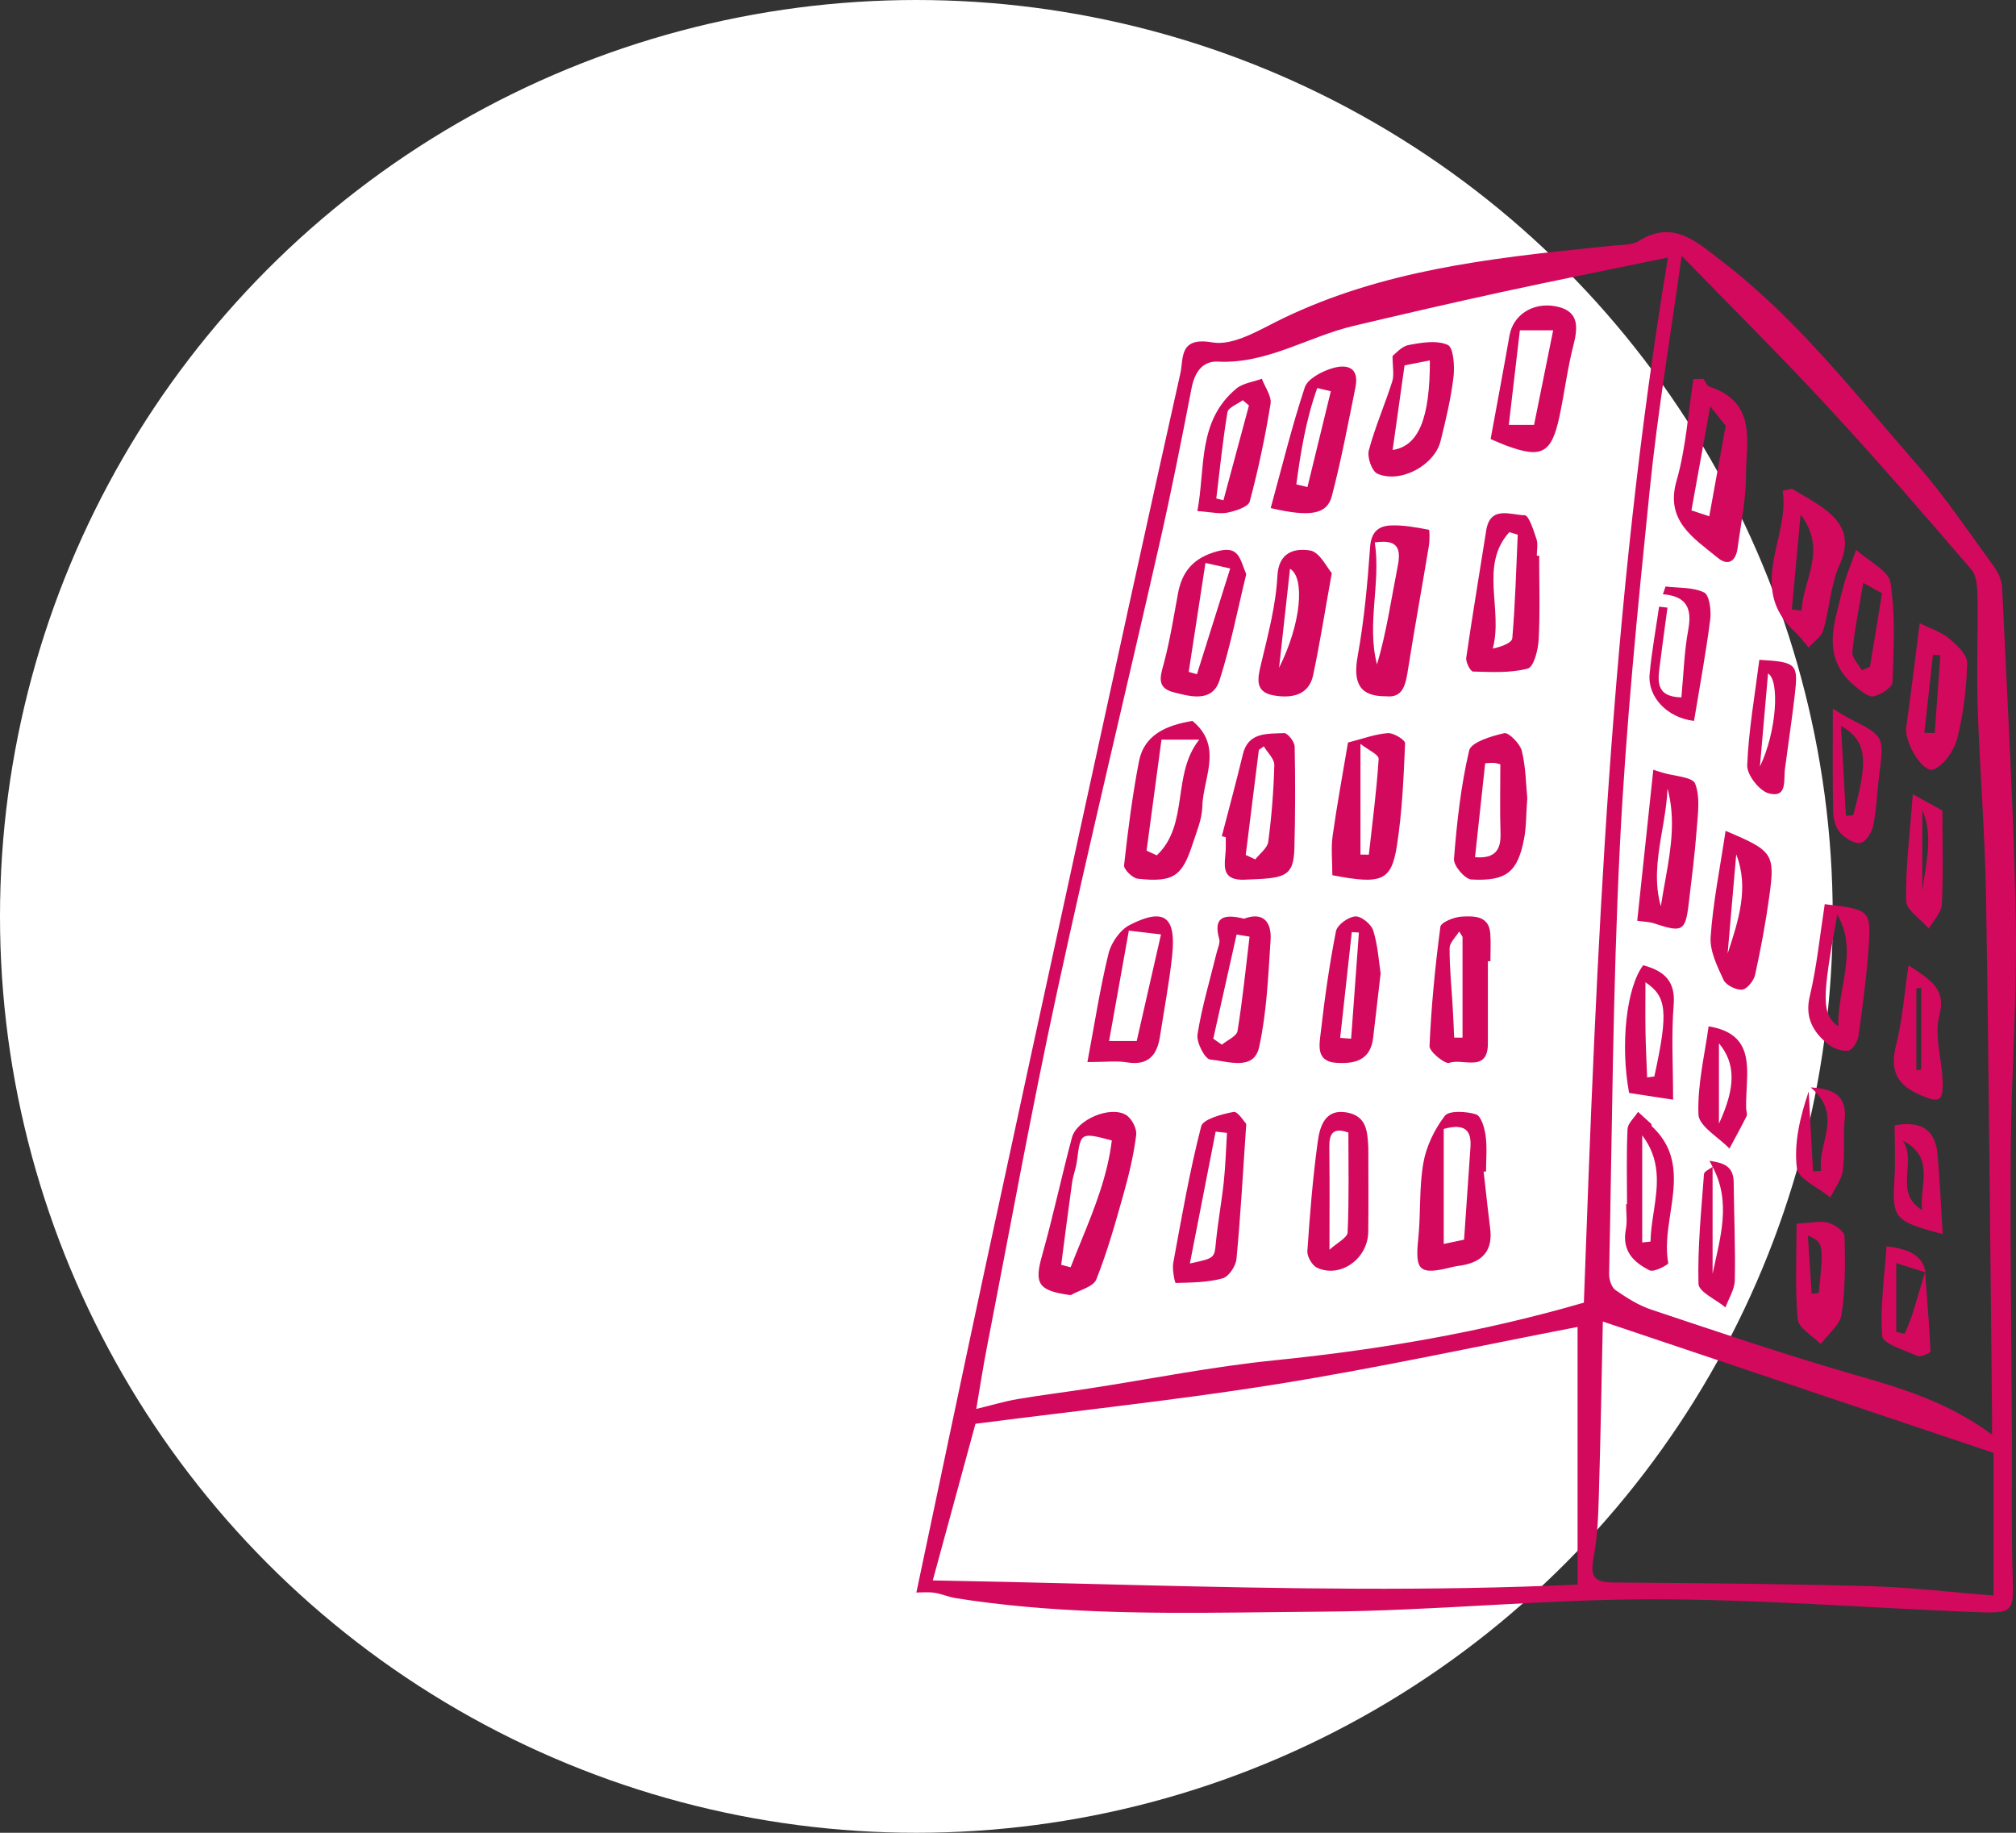 <?xml version="1.0" encoding="UTF-8"?>
<svg xmlns="http://www.w3.org/2000/svg" xmlns:xlink="http://www.w3.org/1999/xlink" width="165px" height="150px" viewBox="0 0 165 150" version="1.1">
  <rect x="0" y="0" width="165" height="150" fill="#333333" stroke="none"/>
  <title>Group 3</title>
  <g id="Page-1" stroke="none" stroke-width="1" fill="none" fill-rule="evenodd">
    <g id="Voor-uw-locatie" transform="translate(-547, -4006)">
      <g id="Group-3" transform="translate(547, 4006)">
        <circle id="Oval-Copy-5" fill="#FFFFFF" cx="75" cy="75" r="75"></circle>
        <path d="M140.219,20.826 L140.542,21.077 C140.649,21.16 140.757,21.244 140.866,21.327 C147.067,26.065 151.803,32.203 156.883,38.001 C159.193,40.638 161.157,43.58 163.231,46.418 C163.571,46.884 163.838,47.515 163.863,48.082 C164.28,57.138 164.811,66.193 164.981,75.254 C165.1,81.538 164.616,87.831 164.569,94.121 C164.51,101.908 164.629,109.696 164.664,117.484 C164.682,121.211 164.61,124.939 164.718,128.663 C164.815,132.011 164.897,132.064 161.512,131.932 C152.725,131.587 143.938,130.885 135.153,130.891 C126.237,130.898 117.322,131.837 108.405,131.9 C106.857,131.911 105.307,131.93 103.757,131.948 L101.432,131.974 C93.681,132.054 85.925,132.017 78.221,130.796 C77.624,130.702 77.054,130.439 76.455,130.354 C75.921,130.278 75.367,130.338 75,130.338 C76.856,121.56 78.694,112.771 80.579,103.993 C83.16,91.975 85.769,79.963 88.386,67.952 C91.103,55.476 93.821,43.001 96.61,30.542 C96.881,29.334 96.472,27.543 99.224,28.023 C100.989,28.33 103.152,26.949 105.007,26.056 C113.105,22.151 121.823,21.147 130.571,20.249 L132.115,20.091 L132.115,20.091 C132.784,20.023 133.565,20.072 134.091,19.742 C136.634,18.147 138.399,19.413 140.219,20.826 Z M131.185,108.159 C131.082,112.869 131.001,117.65 130.857,122.428 C130.807,124.103 130.746,125.799 130.437,127.437 C130.123,129.087 130.453,129.507 132.185,129.519 C139.139,129.567 146.096,129.622 153.048,129.818 C156.461,129.914 159.864,130.325 163.163,130.586 L163.163,118.908 C152.391,115.287 141.92,111.768 131.185,108.159 Z M129.117,108.6 C120.942,110.177 112.844,111.945 104.672,113.257 C100.093,113.994 95.491,114.591 90.886,115.159 L85.359,115.835 C83.517,116.061 81.676,116.289 79.837,116.527 C78.717,120.637 77.566,124.858 76.343,129.346 C80.355,129.415 84.362,129.513 88.365,129.612 L93.168,129.731 C105.17,130.022 117.143,130.239 129.117,129.684 L129.117,108.6 Z M137.636,20.941 C136.744,27.354 135.677,33.671 135.029,40.029 C134.035,49.786 133.058,59.558 132.573,69.349 C131.998,80.97 131.945,92.618 131.698,104.254 C131.689,104.704 131.887,105.349 132.214,105.577 C133.126,106.213 134.105,106.835 135.15,107.183 C140.649,109.014 146.138,110.888 151.706,112.488 C155.601,113.607 159.434,114.746 163.038,117.416 L163.039,116.935 C163.039,116.788 163.04,116.654 163.04,116.529 L163.04,116.014 C163.04,115.907 163.04,115.805 163.038,115.702 C162.884,101.628 162.78,87.554 162.549,73.481 C162.465,68.271 162.038,63.068 161.863,57.859 C161.764,54.89 161.891,51.915 161.847,48.943 C161.834,48.159 161.812,47.158 161.359,46.63 C157.49,42.116 153.597,37.617 149.558,33.254 C145.675,29.058 141.608,25.029 137.636,20.941 Z M136.515,21.076 C131.669,22.078 127.272,22.954 122.892,23.905 C118.84,24.785 114.8,25.722 110.763,26.677 C107.051,27.556 103.711,29.794 99.682,29.596 C98.394,29.532 97.768,30.499 97.518,31.797 C96.699,36.039 95.856,40.279 94.9,44.492 C92.12,56.742 89.162,68.952 86.504,81.227 C84.416,90.864 82.662,100.575 80.776,110.255 C80.448,111.936 80.191,113.632 79.903,115.312 C81.211,114.995 82.238,114.683 83.289,114.505 C85.222,114.177 87.17,113.94 89.108,113.641 C94.168,112.863 99.203,111.848 104.289,111.334 C112.824,110.473 121.226,109.053 129.632,106.612 C130.663,77.989 131.795,49.423 136.515,21.076 Z M154.405,102 C156.229,102.223 157.345,102.716 157.605,104.138 L157.554,104.122 L157.679,105.733 C157.805,107.356 157.928,108.98 158,110.604 C158.006,110.73 157.178,111.084 156.946,110.982 C155.893,110.513 154.1,109.967 154.052,109.362 C153.864,106.972 154.234,104.55 154.405,102 Z M149.637,100.072 C150.175,100.214 150.956,100.792 150.967,101.191 C151.026,103.322 151.037,105.476 150.724,107.579 C150.642,108.133 150.206,108.643 149.747,109.15 L149.441,109.489 C149.29,109.658 149.145,109.828 149.018,110 C148.359,109.327 147.199,108.691 147.134,107.974 C146.902,105.415 147.042,102.829 147.042,100.147 C148.194,100.092 148.974,99.896 149.637,100.072 Z M155.202,103.376 L155.202,109.021 C155.432,109.065 155.661,109.108 155.891,109.15 C156.088,108.668 156.317,108.192 156.473,107.7 C156.725,106.905 156.963,106.107 157.199,105.308 L157.55,104.12 L157.179,104.002 C156.471,103.777 155.785,103.56 155.202,103.376 Z M139.913,95 C140.906,95.167 141.88,95.326 141.894,96.764 C141.921,99.436 142.04,102.11 141.986,104.779 C141.972,105.525 141.491,106.261 141.224,107 C140.449,106.357 139.028,105.731 139.012,105.066 C138.935,102.078 139.243,99.075 139.464,96.083 C139.478,95.893 139.83,95.731 140.079,95.56 L140.166,95.496 L140.04,95.25 C139.998,95.167 139.955,95.083 139.913,95 Z M92.17,91.257 C92.625,91.537 93.059,92.37 92.993,92.886 C92.793,94.484 92.418,96.071 91.982,97.627 C91.312,100.014 90.642,102.414 89.728,104.711 C89.484,105.324 88.353,105.58 87.63,106 C84.941,105.63 84.629,105.079 85.306,102.688 C86.201,99.519 86.88,96.29 87.732,93.107 C88.129,91.627 90.886,90.464 92.17,91.257 Z M147.965,101.123 C148.074,102.77 148.175,104.326 148.276,105.883 L148.861,105.811 L148.861,105.811 C149.266,101.781 149.256,101.711 147.965,101.123 Z M102,91.983 C101.723,96.055 101.532,99.553 101.2,103.038 C101.145,103.616 100.576,104.482 100.064,104.625 C98.841,104.962 97.511,104.969 96.22,105 C96.162,105.001 95.924,103.907 96.024,103.366 C96.712,99.624 97.363,95.871 98.31,92.186 C98.462,91.595 100.001,91.181 100.965,91.003 C101.305,90.94 101.839,91.821 102,91.983 Z M140.167,95.498 L140.167,104.246 C140.783,101.32 141.722,98.389 140.168,95.501 L140.167,95.498 Z M120.8,91.2 C121.226,91.335 121.505,92.317 121.592,92.948 C121.722,93.907 121.626,94.896 121.626,95.874 C121.56,95.878 121.495,95.884 121.429,95.889 L121.776,98.981 C121.835,99.496 121.897,100.011 121.962,100.525 C122.18,102.245 121.457,103.231 119.695,103.554 C119.432,103.602 119.163,103.623 118.905,103.687 C116.167,104.383 115.802,104.041 116.076,101.396 C116.292,99.329 116.137,97.211 116.496,95.175 C116.734,93.815 117.406,92.426 118.257,91.318 C118.596,90.877 120.013,90.951 120.8,91.2 Z M134.068,91 C134.431,91.329 134.797,91.656 135.154,91.99 L135.172,92.031 L135.172,92.031 L135.182,92.144 C135.185,92.161 135.191,92.176 135.201,92.185 C137.456,94.288 137.097,96.761 136.722,99.238 L136.647,99.733 C136.464,100.971 136.32,102.203 136.539,103.385 C136.557,103.489 135.38,104.15 135.018,103.969 C133.757,103.34 132.719,102.419 133.069,100.616 C133.196,99.953 133.089,99.242 133.089,98.552 L133.164,98.552 L133.164,98.552 C133.164,96.507 133.108,94.457 133.205,92.417 C133.219,92.125 133.419,91.843 133.641,91.563 L133.865,91.282 C133.938,91.188 134.008,91.094 134.068,91 Z M110.259,91.052 C111.859,91.36 111.922,92.596 111.991,93.938 C111.991,96.236 112.016,98.534 111.984,100.831 C111.951,103.031 109.696,104.634 107.794,103.755 C107.401,103.573 106.972,102.845 107.001,102.403 C107.206,99.396 107.444,96.385 107.856,93.404 C108.03,92.131 108.491,90.709 110.259,91.052 Z M88.142,95.027 C88.065,95.625 87.828,96.2 87.744,96.798 C87.429,99.035 87.148,101.277 86.854,103.516 C87.111,103.583 87.369,103.651 87.625,103.716 C87.771,103.34 87.921,102.965 88.072,102.59 L88.529,101.468 C89.596,98.85 90.646,96.224 90.998,93.337 C88.434,92.662 88.446,92.663 88.142,95.027 Z M99.494,92.616 C98.802,96.153 98.113,99.691 97.386,103.406 C99.445,102.969 99.386,102.962 99.516,101.678 C99.68,100.014 99.986,98.363 100.164,96.702 C100.304,95.378 100.34,94.047 100.422,92.719 L99.494,92.616 L99.494,92.616 Z M108.798,93.878 C108.81,94.755 108.816,95.631 108.817,96.526 L108.818,97.886 C108.816,99.266 108.81,100.71 108.81,102.286 C109.441,101.706 110.278,101.304 110.297,100.861 C110.42,98.129 110.359,95.387 110.359,92.69 C109.115,92.246 108.784,92.761 108.798,93.878 Z M118.163,92.394 L118.163,101.809 C118.758,101.682 119.327,101.563 119.827,101.458 C120.008,98.841 120.174,96.373 120.349,93.904 C120.442,92.581 119.973,91.897 118.163,92.394 Z M134.407,92.918 L134.407,101.687 C134.633,101.662 134.86,101.64 135.086,101.618 C135.099,100.925 135.193,100.225 135.298,99.521 L135.378,98.992 C135.683,96.962 135.927,94.908 134.407,92.918 Z M158.569,94.408 C158.764,96.517 158.851,98.633 159,101 C155.005,99.945 154.857,99.714 155.054,96.462 C155.139,95.048 155.068,93.627 155.068,92.1 C157.008,91.747 158.371,92.283 158.569,94.408 Z M155.732,93.353 C156.933,95.084 154.935,97.596 157.319,99.038 C157.255,98.548 157.293,98.033 157.344,97.514 L157.396,96.996 C157.527,95.614 157.537,94.263 155.732,93.353 Z M148.202,89 C150.335,89.104 151.155,89.898 150.976,91.65 C150.837,93.021 151.015,94.426 150.827,95.787 C150.722,96.554 150.162,97.263 149.808,98 C148.846,97.207 147.179,96.494 147.067,95.607 C146.813,93.568 147.316,91.445 148.033,89.327 C148.151,91.508 148.27,93.686 148.387,95.867 C148.612,95.852 148.836,95.838 149.06,95.824 C148.694,93.6 150.924,91.315 148.202,89 Z M139.841,84 C143.075,84.52 143.079,86.653 142.968,88.869 L142.942,89.381 C142.919,89.836 142.902,90.29 142.917,90.729 L142.927,90.837 L142.927,90.837 L142.964,91.059 C142.982,91.169 142.988,91.272 142.949,91.351 C142.504,92.246 142.018,93.119 141.546,94 C140.653,93.07 139.043,92.171 139.009,91.206 C138.92,88.754 139.535,86.274 139.841,84 Z M140.687,85.383 L140.687,91.963 C142.105,88.899 142.027,87.003 140.687,85.383 Z M134.485,79 C136.253,79.469 137.138,80.332 136.983,82.239 C136.783,84.709 136.935,87.207 136.935,90 C135.461,89.775 134.393,89.611 133.333,89.449 C132.604,85.523 133.108,80.826 134.485,79 Z M156.204,79 C158.163,80.287 159.28,81.009 158.726,83.116 C158.292,84.764 158.934,86.672 158.994,88.467 C159.051,90.203 158.7,90.277 157.151,89.612 C155.183,88.764 154.673,87.558 155.188,85.53 C155.699,83.517 155.845,81.414 156.204,79 Z M134.672,80.39 C134.672,81.689 134.653,83.075 134.676,84.462 C134.698,85.703 134.764,86.942 134.81,88.181 C135.006,88.156 135.202,88.129 135.399,88.103 C136.559,82.803 136.422,81.566 134.672,80.39 Z M157.24,80.837 C157.108,80.858 156.977,80.881 156.845,80.902 L156.845,87.592 C156.977,87.576 157.108,87.561 157.24,87.546 L157.24,80.837 Z M121.974,76.412 C122.026,77.16 121.984,77.914 121.984,78.667 L121.776,78.667 C121.776,80.916 121.772,83.165 121.776,85.413 C121.78,86.96 120.93,87.007 120.033,86.945 L119.682,86.919 C119.293,86.89 118.915,86.876 118.615,86.989 C118.283,87.116 116.979,86.078 117,85.609 C117.142,82.346 117.461,79.086 117.89,75.845 C117.937,75.486 119.017,75.048 119.638,75.017 C120.64,74.967 121.87,74.927 121.974,76.412 Z M110.919,75.002 C111.395,74.962 112.223,75.627 112.388,76.148 C112.769,77.341 112.84,78.634 113,79.661 C112.776,81.589 112.582,83.256 112.387,84.924 C112.167,86.81 110.858,87.082 109.354,86.982 C107.697,86.871 107.978,85.531 108.091,84.548 C108.409,81.757 108.8,78.969 109.341,76.217 C109.445,75.694 110.344,75.047 110.919,75.002 Z M103.991,76.946 C103.797,79.874 103.68,82.839 103.054,85.698 C102.618,87.689 100.458,86.834 99.061,86.72 C98.625,86.685 97.907,85.321 98.01,84.659 C98.365,82.411 99.032,80.203 99.575,77.979 C99.667,77.597 99.88,77.174 99.784,76.832 C99.323,75.189 99.992,74.726 101.818,75.189 C103.475,74.57 104.082,75.554 103.991,76.946 Z M95.934,78.225 C95.699,80.43 95.278,82.615 94.942,84.81 C94.702,86.38 93.967,87.233 92.233,86.945 C91.4,86.806 90.525,86.92 89,86.92 C89.611,83.665 90.045,80.811 90.733,78.021 C90.951,77.138 91.689,76.094 92.473,75.695 C95.289,74.262 96.279,75.016 95.934,78.225 Z M149.346,74 C152.976,74.419 153.131,74.497 152.953,77.311 C152.793,79.815 152.45,82.313 152.104,84.804 C152.041,85.247 151.615,85.941 151.271,85.988 C150.747,86.06 150.028,85.798 149.604,85.452 C148.349,84.425 147.714,83.236 148.124,81.521 C148.703,79.093 148.943,76.595 149.346,74 Z M101.21,76.482 C100.574,79.326 99.937,82.167 99.3,85.01 C99.534,85.173 99.77,85.336 100.006,85.499 C100.45,85.131 101.214,84.807 101.284,84.387 C101.701,81.822 101.959,79.237 102.27,76.659 C101.917,76.599 101.564,76.541 101.21,76.482 Z M92.391,76.164 C91.835,79.265 91.319,82.148 90.772,85.202 L93.034,85.202 C93.678,82.378 94.315,79.584 95.023,76.476 C93.865,76.34 93.184,76.258 92.391,76.164 Z M110.638,76.285 C110.32,79.171 110.003,82.056 109.686,84.943 C109.985,84.964 110.284,84.987 110.583,85.01 C110.796,82.113 111.007,79.218 111.22,76.323 L110.638,76.285 L110.638,76.285 Z M119.429,76.235 C119.374,76.326 119.309,76.417 119.241,76.507 L119.033,76.78 C118.827,77.052 118.644,77.324 118.643,77.597 C118.638,78.405 118.679,79.213 118.732,80.021 L118.846,81.637 C118.865,81.907 118.882,82.176 118.898,82.445 C118.946,83.27 118.979,84.096 119.017,84.921 C119.244,84.922 119.473,84.924 119.701,84.924 L119.701,76.673 L119.429,76.235 L119.429,76.235 Z M150.369,74.858 C149.085,81.917 149.101,82.951 150.45,84.008 C150.395,80.819 152.106,77.81 150.369,74.858 Z M141.231,68 C145.094,69.623 145.289,69.865 144.816,73.313 C144.52,75.477 144.119,77.634 143.649,79.772 C143.544,80.251 143.007,80.945 142.594,80.995 C142.111,81.051 141.262,80.624 141.069,80.209 C140.55,79.085 139.926,77.832 140.007,76.67 C140.205,73.838 140.779,71.028 141.231,68 Z M142.102,69.922 C141.867,72.628 141.633,75.335 141.398,78.042 C142.288,75.347 143.169,72.655 142.102,69.922 Z M156.555,65 C157.626,65.592 158.497,66.071 158.976,66.337 C158.976,69.118 159.055,71.577 158.926,74.024 C158.889,74.7 158.236,75.343 157.866,76 C157.212,75.236 156.016,74.483 156.004,73.708 C155.96,70.947 156.318,68.179 156.555,65 Z M135.315,63 C135.699,63.123 135.876,63.181 136.056,63.235 C136.991,63.518 138.523,63.585 138.736,64.126 C139.164,65.224 138.965,66.583 138.871,67.823 C138.719,69.864 138.457,71.897 138.216,73.932 C137.944,76.223 137.706,76.345 135.378,75.571 C135.017,75.451 134.614,75.447 134,75.355 C134.443,71.191 134.874,67.145 135.315,63 Z M136.477,64.532 C136.442,65.472 136.303,66.409 136.147,67.345 L135.942,68.549 C135.631,70.419 135.396,72.288 135.932,74.17 C135.993,73.768 136.061,73.367 136.132,72.965 L136.347,71.762 C136.776,69.356 137.139,66.953 136.477,64.532 Z M157.333,66.299 L157.333,72.922 C157.382,72.514 157.445,72.105 157.508,71.697 L157.603,71.085 C157.848,69.455 158.012,67.842 157.333,66.299 Z M115,60.834 C114.882,63.619 114.762,66.421 114.337,69.174 C113.881,72.121 113.086,72.41 109.046,71.628 C109.046,70.46 108.928,69.419 109.069,68.41 C109.431,65.83 109.908,63.265 110.326,60.773 C111.514,60.47 112.535,60.083 113.582,60.002 C114.05,59.964 115.012,60.557 115,60.834 Z M124.553,61.453 C124.884,62.806 124.892,64.227 125,65.302 C124.903,66.632 124.928,67.644 124.742,68.623 C124.223,71.362 123.313,72.136 120.431,71.981 C119.894,71.952 118.958,70.851 119.001,70.299 C119.236,67.321 119.562,64.326 120.245,61.416 C120.401,60.755 122.061,60.238 123.119,60.005 C123.473,59.925 124.41,60.867 124.553,61.453 Z M97.593,59 C99.316,60.412 99.106,62.045 98.771,63.685 L98.689,64.078 C98.552,64.734 98.418,65.388 98.403,66.027 C98.378,67.044 97.939,68.064 97.616,69.059 C96.747,71.741 96.035,72.227 93.132,71.919 C92.699,71.874 91.964,71.156 92.001,70.814 C92.311,67.979 92.677,65.145 93.212,62.342 C93.637,60.107 95.498,59.354 97.593,59 Z M105.104,60 C105.383,59.987 105.953,60.706 105.961,61.096 C106.02,63.87 106.012,66.648 105.94,69.422 C105.877,71.846 105.081,71.876 101.836,71.997 C100.157,72.061 100.187,71.089 100.275,70.111 L100.295,69.886 C100.311,69.699 100.325,69.514 100.325,69.34 L100.325,68.519 L100.325,68.519 C100.217,68.492 100.108,68.464 100,68.435 C100.577,66.202 101.186,63.975 101.724,61.732 C102.1,60.161 103.309,60.057 104.509,60.02 L104.808,60.011 C104.908,60.008 105.006,60.005 105.104,60 Z M103.438,61.084 L103.031,61.375 L103.031,61.375 L101.957,69.972 L101.957,69.972 C102.218,70.093 102.48,70.213 102.741,70.335 C103.109,69.856 103.734,69.407 103.801,68.892 C104.075,66.812 104.242,64.711 104.296,62.615 C104.308,62.111 103.739,61.595 103.438,61.084 Z M121.554,62.47 C121.257,65.213 120.989,67.696 120.723,70.155 C122.413,70.296 122.852,69.51 122.81,68.202 C122.751,66.338 122.795,64.469 122.795,62.551 C122.627,62.515 122.428,62.441 122.228,62.435 C121.944,62.425 121.659,62.464 121.554,62.47 Z M98.152,60.534 L95.062,60.534 C94.648,63.608 94.245,66.614 93.841,69.62 C94.12,69.748 94.399,69.875 94.678,70.004 C97.353,67.47 95.878,63.388 98.152,60.534 Z M111.348,60.881 L111.348,69.94 C111.577,69.943 111.804,69.947 112.033,69.951 C112.323,67.337 112.671,64.728 112.835,62.109 C112.857,61.76 111.953,61.361 111.348,60.881 Z M150.009,58 C150.634,58.372 150.968,58.598 151.323,58.779 C154.22,60.247 154.211,60.243 153.811,63.375 C153.633,64.775 153.589,66.197 153.315,67.579 C153.205,68.124 152.691,68.923 152.258,68.991 C151.755,69.072 151.006,68.594 150.61,68.148 C150.243,67.738 150.046,67.053 150.033,66.483 C149.978,63.742 150.009,60.997 150.009,58 Z M150.674,59.404 C150.814,61.969 150.947,64.369 151.079,66.769 C151.277,66.755 151.476,66.741 151.672,66.726 C152.947,62.111 152.795,60.652 150.674,59.404 Z M143.993,54 C147.065,54.187 147.194,54.314 146.888,56.93 C146.653,58.938 146.35,60.938 146.088,62.943 C146.068,63.1 146.061,63.273 146.055,63.45 L146.049,63.664 C146.023,64.452 145.938,65.229 144.781,64.937 C144.006,64.743 142.971,63.417 143.001,62.639 C143.112,59.789 143.62,56.954 143.993,54 Z M157.118,51 C158.032,51.46 158.886,51.723 159.515,52.246 C160.152,52.777 161.015,53.576 161,54.243 C160.955,56.308 160.702,58.408 160.196,60.412 C159.946,61.398 159.128,62.621 158.256,62.967 C157.365,63.321 155.845,60.708 156.013,59.531 C156.422,56.631 156.769,53.723 157.118,51 Z M144.706,55.118 C144.485,57.652 144.261,60.197 144.039,62.74 C145.421,59.885 145.668,55.674 144.706,55.118 Z M158.202,53.599 C157.968,55.725 157.733,57.851 157.499,59.976 C157.781,59.981 158.063,59.988 158.347,59.994 C158.5,57.871 158.653,55.748 158.808,53.625 C158.605,53.616 158.405,53.608 158.202,53.599 Z M136.318,48 C137.386,48.131 138.556,48.045 139.475,48.49 C139.905,48.698 140.069,49.965 139.974,50.701 C139.617,53.481 139.103,56.24 138.648,59 C136.454,58.75 134.837,57.04 135.013,55.164 C135.188,53.318 135.523,51.488 135.788,49.653 C136.017,49.679 136.246,49.705 136.475,49.73 C136.27,51.258 136.055,52.786 135.864,54.317 C135.7,55.621 135.407,57.022 137.613,57.077 C137.795,55.168 137.843,53.329 138.175,51.544 C138.497,49.809 138.06,48.792 136.098,48.633 C136.172,48.422 136.245,48.211 136.318,48 Z M151.916,45 C152.96,45.945 154.583,46.719 154.727,47.678 C155.064,49.911 155.026,52.2 154.942,54.476 L154.889,55.84 L154.889,55.84 C154.872,56.263 153.948,56.854 153.342,56.99 C152.943,57.079 152.306,56.549 151.872,56.197 C149.43,54.212 149.871,51.889 150.468,49.565 L150.571,49.166 C150.658,48.834 150.744,48.503 150.823,48.172 C151.061,47.173 151.49,46.213 151.916,45 Z M116.943,43.356 C117.015,43.369 117.021,44.227 116.948,44.672 C116.391,48.029 115.778,51.374 115.249,54.734 C115.048,56.004 114.862,57.14 113.437,56.986 C111.273,57.003 110.719,55.903 111.122,53.68 C111.654,50.752 111.922,47.753 112.136,44.772 C112.232,43.438 112.918,43.046 113.831,43.006 C114.867,42.962 115.916,43.162 116.943,43.356 Z M107.221,45.052 C108.02,45.183 108.608,46.465 109,46.903 C108.418,50.136 108.015,52.718 107.47,55.274 C107.116,56.936 105.648,57.172 104.219,56.909 C102.722,56.633 102.915,55.578 103.19,54.431 C103.763,52.017 104.423,49.578 104.55,47.128 C104.652,45.182 105.966,44.848 107.221,45.052 Z M102,46.994 C101.322,49.76 100.743,52.761 99.818,55.661 C99.223,57.523 97.429,57.013 96.031,56.65 C94.731,56.314 94.933,55.459 95.189,54.531 L95.253,54.298 C95.263,54.259 95.274,54.22 95.284,54.181 C95.767,52.345 96.065,50.464 96.407,48.597 C96.739,46.778 97.668,45.648 99.643,45.115 C101.43,44.633 101.468,45.742 102,46.994 Z M98.661,46.073 C98.184,49.183 97.736,52.087 97.29,54.989 C97.514,55.053 97.739,55.115 97.965,55.179 C98.867,52.306 99.771,49.432 100.686,46.525 C100.291,46.436 99.544,46.27 98.661,46.073 Z M124.792,42.169 C125.126,42.173 125.516,43.407 125.753,44.118 C125.892,44.531 125.778,45.024 125.778,45.48 L125.974,45.483 L125.974,45.483 C125.974,47.772 126.054,50.066 125.933,52.348 C125.888,53.187 125.535,54.586 125.039,54.718 C123.621,55.094 122.058,54.999 120.556,54.962 C120.351,54.955 119.953,54.194 120.005,53.831 C120.506,50.356 121.095,46.894 121.637,43.426 C121.963,41.331 123.658,42.16 124.792,42.169 Z M152.5,47.705 C152.179,49.616 151.796,51.467 151.606,53.332 C151.557,53.819 152.11,54.356 152.386,54.869 C152.607,54.768 152.827,54.668 153.047,54.567 C153.365,52.632 153.683,50.696 154.034,48.556 C153.594,48.312 153.119,48.048 152.5,47.705 Z M105.582,46.549 C105.278,49.298 104.982,51.976 104.685,54.655 C106.515,51.016 106.81,47.257 105.582,46.549 Z M112.519,44.39 C113.032,47.731 111.836,51.071 112.702,54.378 C113.495,51.685 113.875,48.973 114.405,46.294 C114.749,44.561 114.087,44.185 112.519,44.39 Z M123.532,43.552 C121.057,46.281 123.038,49.882 122.177,53.081 C122.901,52.933 123.743,52.613 123.776,52.229 C124.014,49.413 124.093,46.585 124.22,43.76 C123.992,43.691 123.762,43.622 123.532,43.552 Z M146.663,40 C147.452,40.478 148.268,40.917 149.027,41.442 C150.745,42.631 151.578,43.98 150.553,46.249 C149.816,47.881 149.746,49.811 149.233,51.563 C149.072,52.115 148.443,52.526 148.028,53 C147.659,52.576 147.325,52.113 146.917,51.733 C144.382,49.382 144.9,46.904 145.462,44.425 L145.564,43.974 C145.851,42.697 146.101,41.422 145.902,40.166 L146.663,40 L146.663,40 Z M147.37,42.105 C147.114,44.873 146.884,47.37 146.654,49.869 C146.919,49.905 147.183,49.941 147.447,49.976 C147.555,47.452 149.594,45.042 147.37,42.105 Z M139.411,31 C139.572,31.22 139.686,31.565 139.901,31.638 C143.863,32.969 142.894,36.189 142.899,38.92 C142.903,40.908 142.476,42.899 142.21,44.886 C142.081,45.852 141.49,46.391 140.602,45.662 C138.602,44.021 136.272,42.626 137.217,39.352 C137.992,36.659 138.16,33.807 138.598,31.026 C138.87,31.017 139.14,31.009 139.411,31 Z M139.975,33.261 C139.414,36.367 138.938,38.991 138.436,41.77 C138.515,41.796 138.607,41.827 138.709,41.861 L139.241,42.037 C139.44,42.103 139.659,42.176 139.895,42.254 C140.36,39.689 140.801,37.261 141.239,34.844 C140.949,34.481 140.604,34.048 139.975,33.261 Z M110.935,31.712 C110.33,34.69 109.773,37.682 109,40.618 C108.612,42.092 107.244,42.341 104,41.583 C104.937,38.164 105.736,34.892 106.791,31.704 C107.015,31.023 108.112,30.441 108.928,30.174 C110.144,29.776 111.289,29.971 110.935,31.712 Z M103.277,31 C103.34,31.172 103.423,31.346 103.509,31.521 L103.683,31.872 C103.882,32.28 104.047,32.683 103.988,33.05 C103.551,35.739 102.991,38.415 102.285,41.046 C102.166,41.487 101.128,41.818 100.462,41.954 C99.816,42.086 99.102,41.902 98,41.828 C98.669,38.269 97.992,34.466 101.189,31.803 C101.729,31.356 102.574,31.258 103.277,31 Z M101.712,32.756 C101.604,32.837 101.475,32.915 101.343,32.992 L101.077,33.146 C100.771,33.326 100.499,33.512 100.462,33.735 C100.07,36.074 99.836,38.441 99.548,40.799 C99.744,40.847 99.938,40.893 100.133,40.941 C100.83,38.355 101.525,35.771 102.221,33.185 C102.051,33.042 101.881,32.9 101.712,32.756 Z M107.813,31.756 C106.899,34.299 106.457,36.96 106.098,39.641 C106.402,39.714 106.707,39.788 107.01,39.861 C107.647,37.247 108.285,34.636 108.922,32.022 C108.552,31.934 108.182,31.845 107.813,31.756 Z M118.491,28.227 C118.959,28.434 119.068,29.96 118.963,30.844 C118.752,32.614 118.336,34.365 117.903,36.098 C117.406,38.091 114.609,39.595 112.733,38.768 C112.284,38.571 111.882,37.42 112.032,36.86 C112.541,34.946 113.346,33.115 113.947,31.223 C114.118,30.686 113.974,30.049 113.974,29.129 C114.218,28.953 114.708,28.347 115.29,28.238 C116.346,28.037 117.593,27.827 118.491,28.227 Z M127.323,25.069 C129.127,25.415 129.208,26.582 128.794,28.18 C128.296,30.106 128.054,32.101 127.641,34.054 C126.996,37.103 126.193,37.537 123.313,36.48 C122.946,36.346 122.589,36.179 122,35.933 C122.542,32.977 123.062,30.224 123.543,27.465 C123.836,25.782 125.452,24.711 127.323,25.069 Z M117.029,29.497 C116.266,29.646 115.539,29.788 114.956,29.902 C114.607,32.374 114.296,34.584 113.98,36.827 C116.108,36.509 117.037,34.242 117.029,29.497 Z M127.119,27.032 L124.395,27.032 C124.085,29.686 123.791,32.192 123.488,34.774 L125.556,34.774 C126.068,32.242 126.575,29.725 127.119,27.032 Z" id="Combined-Shape" fill="#D3095D" style="mix-blend-mode: multiply;"></path>
      </g>
    </g>
  </g>
</svg>
